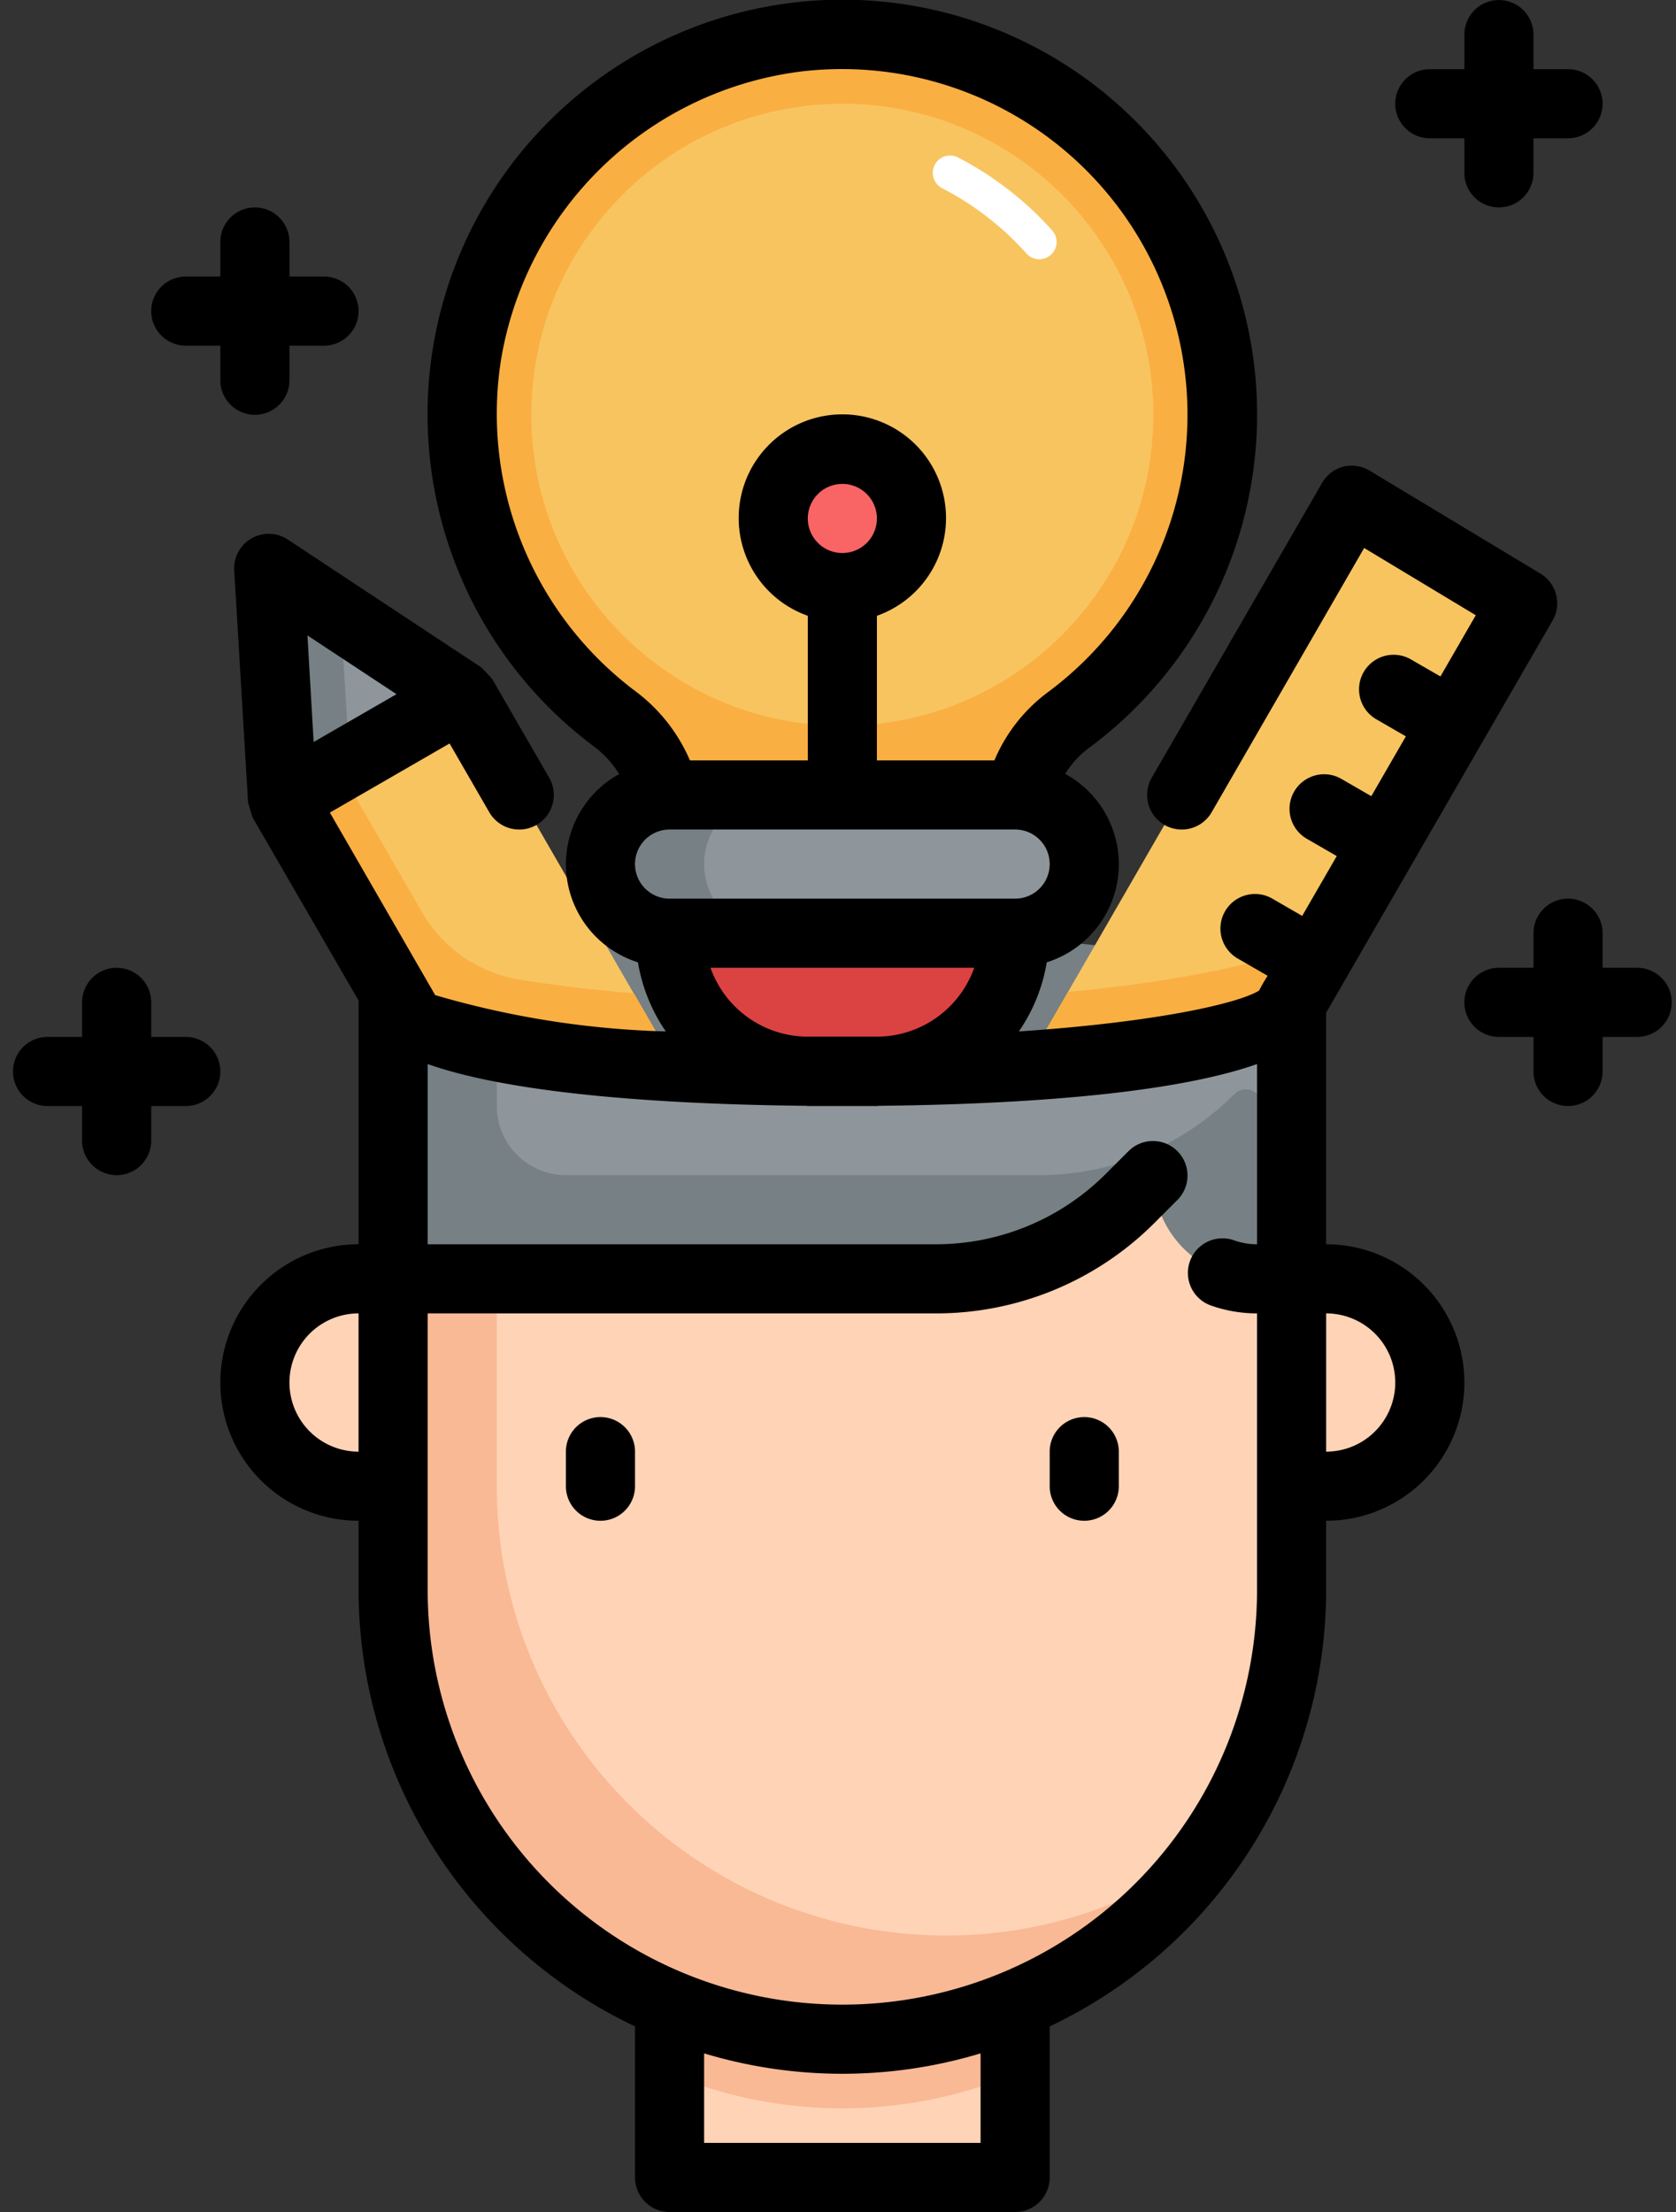 <svg xmlns="http://www.w3.org/2000/svg" width="97" height="128" fill="none"><rect width="100%" height="100%" fill="#333333" stroke="none"/><path fill="#778084" d="M48.752 62.003c14.36 0 26-1.79 26-4s-11.64-4-26-4c-14.359 0-26 1.79-26 4s11.641 4 26 4Z"/><path fill="#FFD3B6" d="M58.752 110.003h-20v16h20v-16Z"/><path fill="#F9B995" d="M38.752 120.003a26.005 26.005 0 0 0 20 0v-10h-20v10Z"/><path fill="#F8C460" d="M88.123 34.898 68.811 68.346l-9.882-5.954 19.312-33.45 9.882 5.956Z"/><path fill="#FAAF42" d="m77.132 53.942-8.32 14.4-9.88-5.96 2.88-4.98c7.14-.68 12.72-1.92 15.32-3.46Z"/><path fill="#F8C460" d="m32.357 74.002 10.392-6-16-27.713-10.392 6 16 27.713Z"/><path fill="#FAAF42" d="m42.752 68.002-6.06-10.52c-2.386-.2-4.6-.468-6.6-.79a7.986 7.986 0 0 1-5.664-3.904l-4.836-8.364-3.232 1.866 4.6 7.978h-.014l11.406 19.734 10.4-6Z"/><path fill="#8E969B" d="m26.753 40.29-11.196-7.393.804 13.394 10.392-6Z"/><path fill="#778084" d="m19.721 35.647-4.164-2.75.804 13.394 3.866-2.232-.506-8.412Z"/><path fill="#FFD3B6" d="M22.752 62.003h52v30a26 26 0 1 1-52 0v-30Z"/><path fill="#F9B995" d="M54.752 112.002a26 26 0 0 1-26-26v-16h-6v22a25.984 25.984 0 0 0 34.154 24.68 25.977 25.977 0 0 0 12.968-9.558 25.852 25.852 0 0 1-15.122 4.878Z"/><path fill="#FFD3B6" d="M20.751 74.003h2v12h-2a6 6 0 0 1 0-12Zm56.001 11.999h-2v-12h2a6 6 0 1 1 0 12Z"/><path fill="#8E969B" d="M74.752 58.002v16h-2a6 6 0 0 1-6-6l-1.32 1.32a15.97 15.97 0 0 1-11.3 4.68h-31.38v-16c0 2.2 11.64 4 26 4s26-1.8 26-4Z"/><path fill="#778084" d="M74.513 66.242a6.025 6.025 0 0 1-1.52-2.56.936.936 0 0 0-1.56-.36 15.978 15.978 0 0 1-11.299 4.68H32.752a4 4 0 0 1-4-4v-3.448c-3.744-.694-6-1.584-6-2.552v16h31.38a15.98 15.98 0 0 0 11.302-4.682l1.318-1.318a6 6 0 0 0 6 6h2V66.44c-.078-.07-.166-.124-.24-.198Z"/><path fill="#FAAF42" d="M70.751 24.002a22 22 0 1 0-35.146 17.62 7.903 7.903 0 0 1 3.147 6.342v2.038h20V47.97a7.78 7.78 0 0 1 3.061-6.286 21.938 21.938 0 0 0 8.938-17.682Z"/><path fill="#F8C460" d="M48.752 42.003c9.942 0 18-8.059 18-18s-8.058-18-18-18c-9.94 0-18 8.059-18 18s8.06 18 18 18Z"/><path fill="#DB4242" d="M38.752 50.002h20v4a8 8 0 0 1-8 8h-4a8 8 0 0 1-8-8v-4Z"/><path fill="#8E969B" d="M58.752 46.002h-20a4 4 0 1 0 0 8h20a4 4 0 1 0 0-8Z"/><path fill="#778084" d="M40.752 50.002a4 4 0 0 1 4-4h-6a4 4 0 0 0 0 8h6a4 4 0 0 1-4-4Z"/><path fill="#F96464" d="M48.752 34.003a4 4 0 1 0 0-8 4 4 0 0 0 0 8Z"/><path fill="#000" d="M76.752 72.002v-13.4l13.106-22.696a2 2 0 0 0-.702-2.712l-9.882-5.956a2.022 2.022 0 0 0-1.522-.236 1.999 1.999 0 0 0-1.232.938l-9.86 17.062a2 2 0 1 0 3.466 2l8.826-15.292 6.46 3.892-2.046 3.542-1.732-1a2.001 2.001 0 0 0-2 3.466l1.732 1-2 3.462-1.732-1a2 2 0 0 0-2 3.466l1.732 1-2 3.462-1.732-1a2 2 0 0 0-2 3.466l1.732 1a8.51 8.51 0 0 0-.492.854c-1.18.734-5.882 1.828-13.906 2.366a9.902 9.902 0 0 0 1.614-4 5.952 5.952 0 0 0 1.068-10.904 5.3 5.3 0 0 1 1.354-1.488A24 24 0 1 0 33.075 5.812a23.982 23.982 0 0 0 1.335 37.41 5.803 5.803 0 0 1 1.426 1.57 5.953 5.953 0 0 0 1.086 10.894 9.9 9.9 0 0 0 1.614 4 52.345 52.345 0 0 1-13.35-2.102l-6.094-10.562 3.464-2 3.464-2 2.298 3.98a2 2 0 1 0 3.466-2l-3.3-5.712c-.014-.026-.6-.656-.63-.67l-11.2-7.4a2.001 2.001 0 0 0-3.098 1.8l.8 13.4c0 .03.25.858.262.882l6.134 10.596v14.104a8 8 0 0 0 0 16v4a28.001 28.001 0 0 0 16 25.26v8.74a2.003 2.003 0 0 0 2 2h20a2 2 0 0 0 2-2v-8.74a27.997 27.997 0 0 0 16-25.26v-4a8 8 0 1 0 0-16ZM17.794 36.77l5.154 3.4-4.796 2.768-.358-6.168Zm2.958 47.232a4 4 0 1 1 0-8v8ZM29 20.802A20.144 20.144 0 0 1 46.442 4.128a20 20 0 0 1 14.184 35.944 9.484 9.484 0 0 0-3.074 3.93h-6.8v-8.368a6 6 0 1 0-4 0v8.368H39.93a9.825 9.825 0 0 0-3.128-3.984A20.074 20.074 0 0 1 29 20.802Zm19.752 11.2a2 2 0 1 1 0-4 2 2 0 0 1 0 4Zm-12 18a2 2 0 0 1 2-2h20a2 2 0 0 1 0 4h-20a2 2 0 0 1-2-2Zm19.632 6a5.985 5.985 0 0 1-5.476 3.984h-4.312a5.984 5.984 0 0 1-5.476-3.984h15.264Zm.368 68h-16v-5.18a27.697 27.697 0 0 0 16 0v5.18Zm16-52a3.917 3.917 0 0 1-1.328-.228 2.001 2.001 0 0 0-1.344 3.77 7.972 7.972 0 0 0 2.672.458v16a24 24 0 0 1-48 0v-16h29.38a17.854 17.854 0 0 0 12.714-5.266l1.32-1.32a2 2 0 0 0-2.828-2.828l-1.32 1.32a13.89 13.89 0 0 1-9.886 4.094h-29.38V61.574c5.264 1.856 14.686 2.342 21.88 2.416.04 0 .078.012.12.012h4c.042 0 .08-.012.12-.012 7.2-.074 16.616-.56 21.88-2.416v10.428Zm4 12v-8a4 4 0 0 1 0 8Z"/><path fill="#000" d="M34.752 82.002a2 2 0 0 0-2 2v2a2 2 0 0 0 4 0v-2a2 2 0 0 0-2-2Zm28 0a2 2 0 0 0-2 2v2a2 2 0 0 0 4 0v-2a2 2 0 0 0-2-2ZM82.751 8.003h2v2a2 2 0 1 0 4 0v-2h2a2 2 0 0 0 0-4h-2v-2a2 2 0 1 0-4 0v2h-2a2 2 0 1 0 0 4Zm-71.999 12h2v2a2 2 0 1 0 4 0v-2h2a2 2 0 0 0 0-4h-2v-2a2 2 0 0 0-4 0v2h-2a2 2 0 1 0 0 4Zm84 35.999h-2v-2a2 2 0 1 0-4 0v2h-2a2 2 0 0 0 0 4h2v2a2 2 0 0 0 4 0v-2h2a2 2 0 0 0 0-4Zm-84 4.001h-2v-2a2 2 0 0 0-4 0v2h-2a2 2 0 1 0 0 4h2v2a2 2 0 1 0 4 0v-2h2a2 2 0 0 0 0-4Z"/><path fill="#fff" d="M60.152 15.002a1 1 0 0 1-.744-.332 17.034 17.034 0 0 0-4.88-3.78 1 1 0 0 1 .918-1.778 19.055 19.055 0 0 1 5.45 4.223 1 1 0 0 1-.744 1.667Z"/></svg>